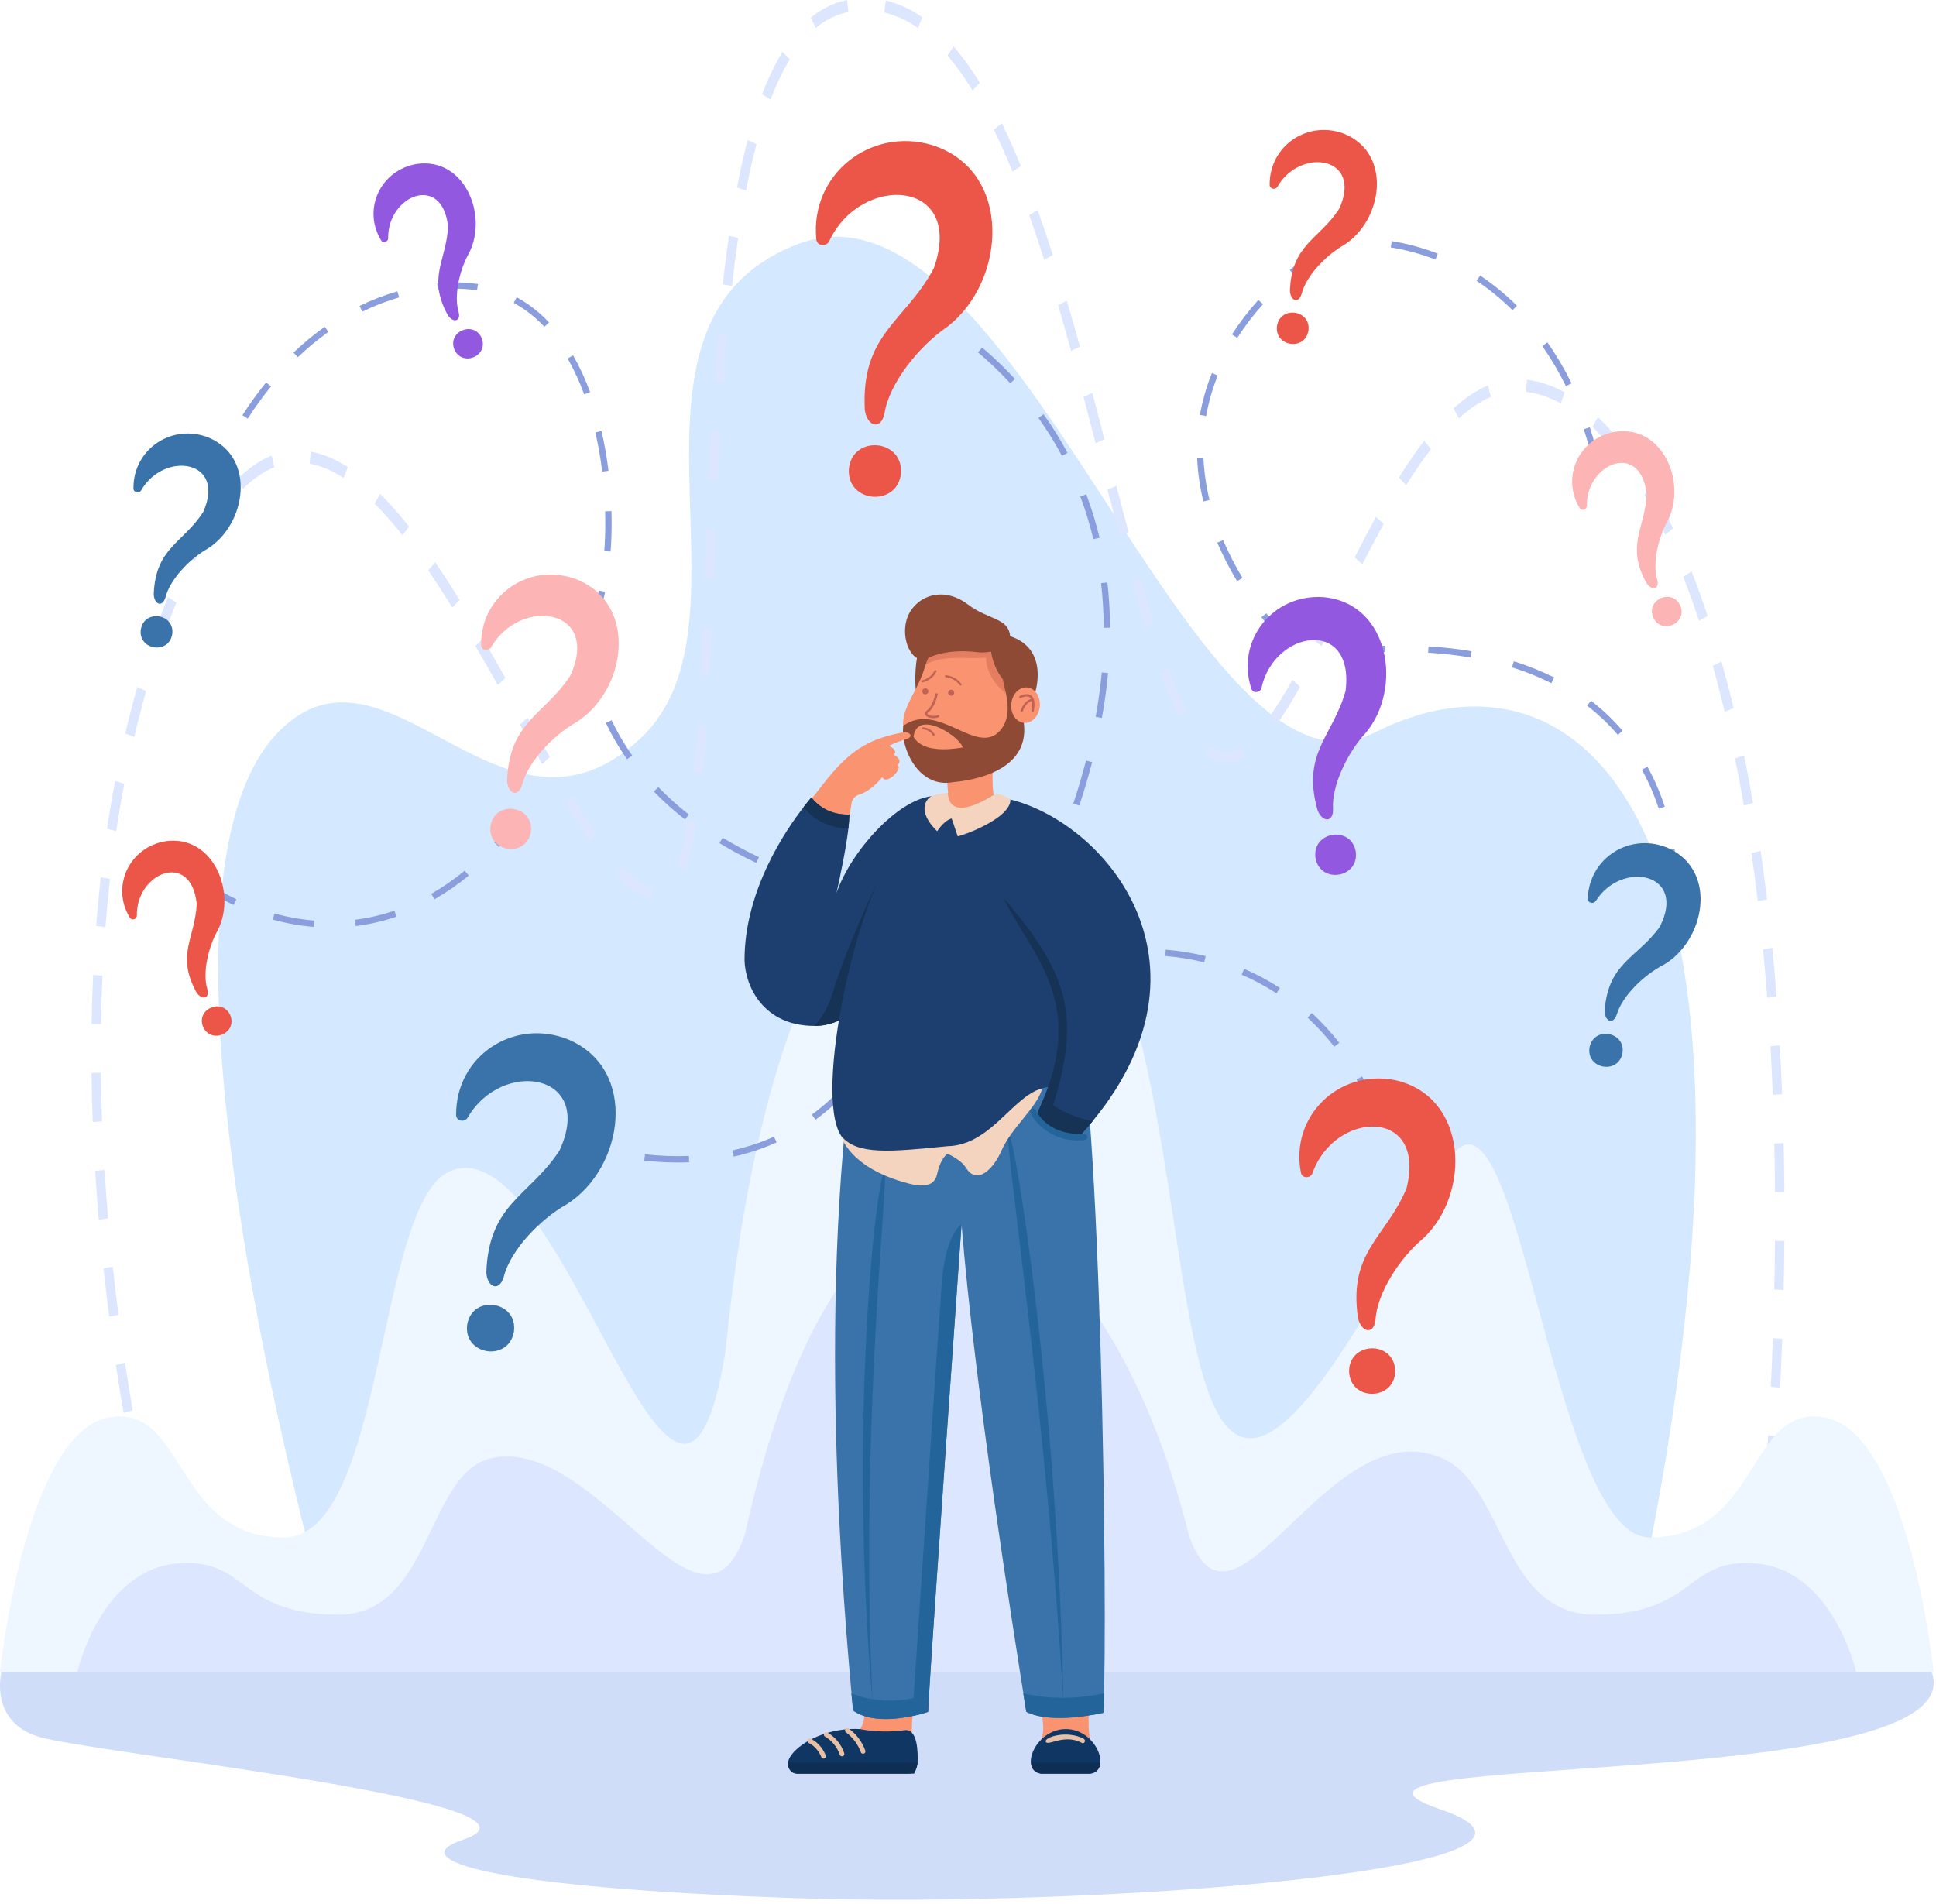 <svg xmlns="http://www.w3.org/2000/svg" width="423" height="416" viewBox="0 0 423 416" fill="none"><path d="M74.571 364.399C74.571 364.399 24.831 197.358 60.627 160.162C84.551 135.301 109.913 190.107 140.182 161.12C167.131 135.308 129.559 70.283 174.524 53.272C221.786 35.391 260.507 180.189 300.16 160.169C348.282 135.869 396.152 185.177 354.782 364.718L74.571 364.399Z" fill="#D4E8FF"></path><path d="M35.634 350.079C34.801 346.759 33.975 343.319 33.179 339.852L35.139 339.098C35.927 342.54 36.748 345.959 37.577 349.257L35.634 350.079ZM385.85 345.791L383.822 345.468C384.159 341.932 384.478 338.372 384.78 334.886L386.811 335.174C386.509 338.674 386.188 342.245 385.85 345.791ZM30.926 329.554C30.207 326.128 29.517 322.64 28.863 319.186L30.849 318.556C31.496 321.989 32.185 325.457 32.897 328.857L30.926 329.554ZM387.639 324.54L385.606 324.3C385.865 320.752 386.104 317.183 386.325 313.69L388.36 313.901C388.138 317.396 387.898 320.978 387.639 324.54ZM26.998 308.758C26.409 305.27 25.848 301.741 25.321 298.272L27.326 297.769C27.838 301.217 28.396 304.716 28.983 308.19L26.998 308.758ZM388.95 303.226L386.911 303.059C387.084 299.513 387.235 295.934 387.362 292.427L389.4 292.549C389.266 296.073 389.112 299.664 388.95 303.226ZM23.867 287.734C23.412 284.203 22.991 280.643 22.617 277.151L24.639 276.784C25.012 280.253 25.429 283.791 25.882 287.298L23.867 287.734ZM389.704 281.865L387.661 281.789C387.742 278.226 387.795 274.645 387.824 271.145L389.867 271.171C389.838 274.69 389.783 278.286 389.704 281.865ZM21.582 266.534C21.278 262.966 21.012 259.378 20.794 255.871L22.83 255.658C23.046 259.138 23.309 262.701 23.611 266.241L21.582 266.534ZM387.824 260.509C387.8 256.944 387.747 253.365 387.668 249.87L389.711 249.791C389.79 253.305 389.843 256.903 389.867 260.487L387.824 260.509ZM20.258 245.177C20.124 241.584 20.033 237.99 19.992 234.469L22.035 234.428C22.076 237.916 22.165 241.488 22.299 245.048L20.258 245.177ZM387.34 239.236C387.201 235.676 387.029 232.104 386.828 228.619L388.866 228.422C389.064 231.927 389.239 235.52 389.381 239.102L387.34 239.236ZM22.064 223.799L20.021 223.746C20.078 220.153 20.189 216.545 20.347 213.038L22.387 213.194C22.229 216.667 22.119 220.234 22.064 223.799ZM386.128 218.016C385.857 214.456 385.546 210.901 385.211 207.449L387.237 207.119C387.575 210.592 387.886 214.171 388.162 217.755L386.128 218.016ZM23.036 202.61L21.003 202.347C21.281 198.753 21.618 195.179 22.009 191.698L24.03 192.079C23.642 195.522 23.307 199.072 23.034 202.61H23.036ZM384.068 196.916C383.642 193.38 383.175 189.856 382.682 186.445L384.689 185.954C385.187 189.394 385.647 192.944 386.085 196.509L384.068 196.916ZM142.521 196.549C139.686 195.97 137.631 194.293 134.788 191.399L136.079 189.343C138.569 191.873 140.368 193.392 142.739 193.914L142.521 196.549ZM149.608 190.244L147.79 189.046C148.725 186.67 149.551 183.374 150.245 179.249L152.24 179.814C151.498 184.219 150.641 187.631 149.608 190.244ZM128.795 183.798C127.167 181.445 125.428 178.741 123.478 175.523L125.083 173.885C126.999 177.054 128.716 179.718 130.314 182.03L128.795 183.798ZM25.393 181.623L23.386 181.119C23.915 177.581 24.514 174.053 25.166 170.634L27.149 171.271C26.507 174.637 25.915 178.13 25.393 181.623ZM381.031 176.048C380.425 172.548 379.774 169.077 379.091 165.733L381.065 165.055C381.755 168.43 382.413 171.935 383.024 175.468L381.031 176.048ZM153.615 169.139L151.599 168.801C151.912 165.637 152.195 162.173 152.458 158.211L154.494 158.45C154.216 162.439 153.934 165.939 153.615 169.139ZM118.477 166.983C116.817 164.075 115.095 160.994 113.61 158.345L115.263 156.788C116.746 159.437 118.463 162.506 120.118 165.412L118.477 166.983ZM268.001 166.765C266.411 166.765 264.852 166.15 263.364 164.933L264.452 162.69C266.686 164.521 268.885 164.525 271.258 163.064L272.137 165.46C270.734 166.327 269.342 166.768 267.999 166.768L268.001 166.765ZM29.321 161.057L27.369 160.283C28.181 156.838 29.07 153.415 30.004 150.102L31.92 151.022C31 154.287 30.121 157.662 29.321 161.057ZM278.815 158.532L277.313 156.733C279.152 154.091 280.847 151.351 282.388 148.525L284.043 150.08C282.455 152.99 280.71 155.811 278.815 158.532ZM257.556 156.709C256.043 153.611 254.706 150.43 253.552 147.181L255.398 146.048C256.515 149.191 257.808 152.269 259.271 155.266L257.556 156.709ZM376.831 155.535C376.007 152.102 375.13 148.719 374.22 145.488L376.136 144.58C377.058 147.852 377.947 151.273 378.771 154.749L376.831 155.535ZM108.77 149.706C106.902 146.393 105.345 143.672 103.87 141.145L105.498 139.544C106.981 142.084 108.543 144.815 110.418 148.142L108.77 149.706ZM155.098 147.737L153.06 147.567C153.215 144.453 153.373 140.972 153.539 136.897L155.579 137.041C155.412 141.123 155.253 144.621 155.098 147.737ZM34.992 141.212L33.122 140.141C34.24 136.848 35.437 133.616 36.715 130.446L38.528 131.673C37.266 134.785 36.088 137.965 34.992 141.212ZM288.723 141.212L287.016 139.755C288.467 136.892 289.966 133.857 291.485 130.793L293.202 132.231C291.681 135.299 290.179 138.335 288.723 141.212ZM250.275 137.293C249.348 134.281 248.393 130.995 247.351 127.248L249.267 126.35C250.299 130.067 251.248 133.328 252.165 136.31L250.275 137.293ZM371.226 135.64C370.127 132.319 368.965 129.095 367.772 126.057L369.593 124.86C370.807 127.95 371.988 131.227 373.101 134.597L371.226 135.64ZM98.828 132.746C96.974 129.761 95.25 127.104 93.559 124.625L95.087 122.866C96.804 125.377 98.548 128.065 100.423 131.083L98.828 132.746ZM156.006 126.347L153.967 126.213C154.104 122.672 154.24 119.132 154.386 115.526L156.427 115.665C156.281 119.268 156.149 122.809 156.006 126.347ZM297.681 123.276L295.976 121.812C297.683 118.459 299.209 115.565 300.641 112.949L302.318 114.487C300.885 117.076 299.374 119.951 297.681 123.276ZM42.571 122.526L40.848 121.089C42.314 118.082 43.956 115.164 45.768 112.352L47.327 114.063C45.576 116.788 43.988 119.614 42.571 122.526ZM244.616 117.143C243.679 113.584 242.76 110.019 241.981 107.003L243.919 106.164C244.695 109.176 245.612 112.733 246.553 116.288L244.616 117.143ZM87.938 116.959C86.039 114.535 84.003 112.222 81.838 110.033L83.083 107.935C85.312 110.187 87.408 112.565 89.363 115.059L87.938 116.959ZM363.801 116.837C362.338 113.737 360.803 110.807 359.251 108.124L360.879 106.526C362.482 109.276 364.053 112.276 365.552 115.452L363.801 116.837ZM53.056 106.842L51.818 104.734C54.256 102.32 56.795 100.58 59.362 99.56L59.959 102.094C57.623 103.024 55.3 104.622 53.056 106.842ZM307.232 106.03L305.644 104.353C307.56 101.287 309.376 98.647 311.194 96.285L312.631 98.159C310.87 100.468 309.103 103.038 307.232 106.033V106.03ZM156.885 104.988L154.844 104.833C155.021 100.98 155.198 97.481 155.383 94.136L157.419 94.326C157.234 97.663 157.059 101.151 156.885 104.991V104.988ZM75.086 104.447C72.537 102.801 70.03 101.749 67.635 101.333L67.913 98.698C70.528 99.177 73.246 100.3 75.996 102.073L75.086 104.447ZM353.982 100.152C352.16 97.701 350.136 95.408 347.932 93.296L349.129 91.151C351.428 93.354 353.539 95.746 355.438 98.302L353.982 100.152ZM239.38 96.85C238.362 92.907 237.526 89.692 236.746 86.734L238.678 85.874C239.462 88.84 240.3 92.062 241.313 96.012L239.38 96.85ZM318.75 91.405L317.579 89.233C320.091 86.954 322.628 85.266 325.121 84.214L325.751 86.734C323.452 87.704 321.097 89.276 318.75 91.405ZM341.048 88.157C338.696 86.832 336.113 85.967 333.437 85.608L333.626 82.973C336.514 83.356 339.302 84.287 341.841 85.716L341.048 88.157ZM158.065 83.687L156.029 83.447C156.286 79.729 156.561 76.138 156.853 72.775L158.884 73.07C158.602 76.419 158.326 79.99 158.065 83.687ZM234.027 76.658C233.04 73.082 232.111 69.814 231.184 66.669L233.1 65.722C234.032 68.887 234.968 72.171 235.96 75.762L234.027 76.658ZM159.931 62.508L157.91 62.129C158.322 58.418 158.784 54.859 159.263 51.522L161.27 52.013C160.788 55.302 160.338 58.833 159.931 62.508ZM228.15 56.758C227.053 53.333 225.946 50.051 224.861 47.018L226.715 45.904C227.81 48.973 228.928 52.283 230.035 55.74L228.15 56.758ZM163.004 41.63L161.023 40.988C161.742 37.287 162.52 33.801 163.358 30.627L165.289 31.485C164.467 34.599 163.698 38.013 162.999 41.64L163.004 41.63ZM221.235 37.515C219.891 34.233 218.519 31.15 217.163 28.354L218.888 26.938C220.279 29.789 221.678 32.927 223.046 36.281L221.235 37.515ZM168.364 21.785L166.52 20.602C167.712 17.387 169.192 14.285 170.941 11.336L172.546 12.974C170.891 15.78 169.491 18.729 168.364 21.785ZM212.486 19.759C210.859 17.075 209.029 14.52 207.013 12.114L208.383 10.15C210.483 12.653 212.389 15.313 214.083 18.106L212.486 19.759ZM178.244 6.116L177.142 3.883C179.416 1.945 182.14 0.609 185.065 0L185.369 2.618C182.739 3.169 180.289 4.372 178.244 6.116ZM200.556 6.116C198.341 4.525 195.841 3.376 193.191 2.731L193.548 0.122C196.417 0.819 199.126 2.061 201.526 3.78L200.556 6.116Z" fill="#DCE6FF"></path><path d="M398.802 309.765C381.855 306.504 384.619 335.958 360.46 335.958C338.372 335.958 331.307 223.797 315.236 255.859C232.846 420.227 280.687 185.959 215.165 182.981C185.538 181.635 165.796 222.633 158.515 295.216C147.962 360.836 123.487 245.168 98.301 255.929C82.294 262.763 84.127 335.965 62.039 335.965C37.88 335.965 40.647 306.499 23.697 309.772C5.451 313.274 0 365.404 0 365.404H422.489C422.489 365.404 417.05 313.274 398.802 309.765Z" fill="#EEF7FF"></path><path d="M383.775 341.648C368.183 340.256 370.729 352.833 348.503 352.833C328.183 352.833 328.742 324.647 315.142 318.658C290.102 307.638 269.456 363.455 259.747 335.427C241.305 261.078 187.529 223.793 162.718 335.427C153.008 363.455 130.306 313.45 107.323 318.658C93.175 321.858 94.284 352.833 73.962 352.833C51.738 352.833 54.282 340.256 38.69 341.648C21.903 343.148 16.895 365.407 16.895 365.407H405.578C405.578 365.407 400.562 343.148 383.775 341.648Z" fill="#DCE6FF"></path><path d="M0.314 365.406C0.314 365.406 -2.649 376.943 9.631 379.832C26.427 383.783 125.02 394.163 101.069 402.051C87.547 406.505 107.972 412.549 173.827 414.777C239.681 417.004 352.69 408.28 314.688 395.372C276.685 382.465 431.517 392.258 422.085 365.406H0.314Z" fill="#CFDDF9"></path><path d="M366.258 190.252L364.873 190.237C364.85 188.734 364.729 187.233 364.512 185.745L365.882 185.559C366.109 187.113 366.235 188.681 366.258 190.252Z" fill="#8A9EDD"></path><path d="M362.421 176.71C361.463 173.766 360.231 170.919 358.74 168.206L359.951 167.537C361.483 170.327 362.75 173.255 363.736 176.281L362.421 176.71ZM353.487 160.59C351.476 158.241 349.229 156.105 346.781 154.216L347.626 153.121C350.145 155.07 352.457 157.271 354.527 159.692L353.487 160.59ZM338.956 149.293C336.187 147.906 333.309 146.747 330.351 145.829L330.763 144.509C333.793 145.447 336.741 146.63 339.579 148.047L338.956 149.293ZM321.305 143.678C318.239 143.161 315.147 142.81 312.043 142.626L312.127 141.246C315.28 141.434 318.421 141.79 321.537 142.312L321.305 143.678Z" fill="#8A9EDD"></path><path d="M298.106 142.682L298.02 141.3C299.579 141.202 301.133 141.132 302.652 141.094L302.688 142.476C301.191 142.514 299.646 142.584 298.106 142.682Z" fill="#8A9EDD"></path><path d="M51.045 197.762C49.619 197.095 48.24 196.333 46.918 195.481L47.694 194.336C48.959 195.146 50.277 195.872 51.639 196.509L51.045 197.762Z" fill="#8A9EDD"></path><path d="M68.589 202.543C65.552 202.294 62.544 201.761 59.605 200.95L59.969 199.616C62.826 200.403 65.749 200.921 68.702 201.166L68.589 202.543ZM77.722 202.359L77.552 200.986C80.487 200.623 83.376 199.957 86.174 198.998L86.622 200.306C83.734 201.295 80.751 201.983 77.722 202.359ZM94.928 196.521L94.238 195.323C96.807 193.837 99.248 192.141 101.538 190.254L102.415 191.325C100.066 193.259 97.561 194.997 94.928 196.521Z" fill="#8A9EDD"></path><path d="M109.044 185.067L108.031 184.125C109.044 183.035 110.057 181.878 111.042 180.688L112.108 181.569C111.107 182.784 110.077 183.957 109.044 185.067Z" fill="#8A9EDD"></path><path d="M47.977 103.17L46.684 102.691C46.708 102.624 47.318 101.014 48.6 98.422L49.84 99.037C48.59 101.55 47.984 103.153 47.977 103.17Z" fill="#8A9EDD"></path><path d="M133.406 120.524L132.028 120.421C132.177 118.397 132.253 116.293 132.253 114.171C132.253 113.361 132.242 112.542 132.22 111.732L133.602 111.694C133.623 112.515 133.635 113.349 133.635 114.171C133.645 116.329 133.568 118.466 133.406 120.524ZM131.576 103.053C131.226 100.173 130.727 97.314 130.081 94.486L131.43 94.177C132.086 97.052 132.593 99.958 132.948 102.885L131.576 103.053ZM54.129 91.475L52.965 90.728C54.556 88.244 56.284 85.852 58.141 83.56L59.214 84.434C57.388 86.684 55.691 89.035 54.129 91.475ZM127.638 86.166C126.652 83.46 125.44 80.84 124.017 78.335L125.214 77.645C126.678 80.222 127.923 82.917 128.936 85.702L127.638 86.166ZM65.086 78.053L64.128 77.051C66.263 75.008 68.542 73.12 70.947 71.403L71.749 72.528C69.399 74.208 67.172 76.054 65.086 78.053ZM118.946 71.405C117 69.319 114.737 67.553 112.24 66.173L112.904 64.959C115.525 66.409 117.901 68.264 119.945 70.454L118.946 71.405ZM79.174 68.102L78.558 66.858C81.219 65.556 83.987 64.486 86.831 63.66L87.214 64.99C84.449 65.792 81.759 66.833 79.174 68.102ZM104.226 63.442C101.85 63.073 99.437 62.993 97.041 63.203C96.586 63.239 96.129 63.282 95.678 63.332L95.528 61.957C95.992 61.907 96.462 61.861 96.929 61.823C99.433 61.607 101.954 61.694 104.437 62.081L104.226 63.442Z" fill="#8A9EDD"></path><path d="M130.995 133.85L129.688 133.405C130.167 131.973 130.562 130.514 130.871 129.035L132.224 129.325C131.904 130.856 131.494 132.367 130.995 133.85Z" fill="#8A9EDD"></path><path d="M131.129 251.813C129.614 251.428 128.12 250.966 126.652 250.428L127.153 249.137C128.572 249.656 130.016 250.102 131.481 250.473L131.129 251.813Z" fill="#8A9EDD"></path><path d="M148.086 254.031C145.642 254.028 143.199 253.888 140.77 253.612L140.923 252.237C144.11 252.602 147.32 252.722 150.525 252.596L150.58 253.979C149.756 254.012 148.918 254.031 148.086 254.031ZM160.332 252.726L160.031 251.377C163.151 250.686 166.195 249.683 169.115 248.383L169.68 249.643C166.677 250.987 163.545 252.023 160.332 252.735V252.726ZM178.183 244.689L177.366 243.575C179.941 241.68 182.32 239.532 184.467 237.164L185.49 238.096C183.28 240.532 180.832 242.74 178.183 244.689Z" fill="#8A9EDD"></path><path d="M191.442 230.25L190.273 229.508C191.073 228.252 191.849 226.928 192.582 225.574L193.799 226.233C193.049 227.615 192.257 228.966 191.442 230.25Z" fill="#8A9EDD"></path><path d="M241.454 209.359L241.172 208.005C242.714 207.718 244.273 207.528 245.84 207.438L245.936 208.817C244.432 208.907 242.936 209.088 241.454 209.359Z" fill="#8A9EDD"></path><path d="M291.526 228.728C289.751 226.458 287.8 224.332 285.692 222.37L286.633 221.356C288.797 223.368 290.799 225.548 292.62 227.875L291.526 228.728ZM278.899 217.063C276.486 215.489 273.942 214.127 271.295 212.991L271.838 211.719C274.559 212.883 277.173 214.279 279.654 215.892L278.899 217.063ZM263.108 210.284C260.306 209.603 257.456 209.139 254.582 208.897L254.699 207.52C257.644 207.767 260.565 208.242 263.437 208.94L263.108 210.284Z" fill="#8A9EDD"></path><path d="M298.546 239.928C297.861 238.548 297.133 237.194 296.391 235.906L297.588 235.211C298.352 236.526 299.092 237.906 299.792 239.312L298.546 239.928Z" fill="#8A9EDD"></path><path d="M347.288 98.157C347.288 98.14 346.922 96.458 346.043 93.797L347.358 93.363C348.261 96.104 348.627 97.797 348.642 97.867L347.288 98.157Z" fill="#8A9EDD"></path><path d="M342.143 84.374C340.642 81.325 338.915 78.392 336.974 75.602L338.107 74.809C340.084 77.656 341.846 80.648 343.376 83.759L342.143 84.374ZM330.462 67.795C328.071 65.395 325.446 63.242 322.625 61.367L323.389 60.213C326.287 62.139 328.984 64.351 331.439 66.817L330.462 67.795ZM313.639 56.718C310.481 55.501 307.207 54.61 303.867 54.061L304.107 52.695C307.539 53.262 310.903 54.178 314.149 55.429L313.639 56.718Z" fill="#8A9EDD"></path><path d="M289.187 53.538L289.074 52.16C290.641 52.033 292.207 51.957 293.725 51.938L293.745 53.322C292.255 53.341 290.722 53.423 289.187 53.538Z" fill="#8A9EDD"></path><path d="M282.673 60.06L281.797 58.989C282.998 57.986 284.254 57.049 285.557 56.184L286.3 57.353C285.042 58.187 283.831 59.091 282.673 60.06Z" fill="#8A9EDD"></path><path d="M270.292 127C268.666 124.293 267.221 121.481 265.966 118.582L267.236 118.036C268.467 120.882 269.885 123.642 271.48 126.301L270.292 127ZM262.929 109.58C262.168 106.496 261.711 103.344 261.566 100.17L262.948 100.11C263.089 103.193 263.532 106.255 264.273 109.252L262.929 109.58ZM263.535 90.909L262.172 90.669C262.723 87.537 263.601 84.47 264.79 81.52L266.072 82.038C264.919 84.898 264.069 87.871 263.535 90.909ZM270.33 73.833L269.166 73.086C270.883 70.421 272.813 67.9 274.938 65.547L275.966 66.472C273.892 68.77 272.007 71.231 270.33 73.833Z" fill="#8A9EDD"></path><path d="M278.456 138.507C277.464 137.295 276.499 136.066 275.594 134.856L276.7 134.027C277.596 135.225 278.547 136.423 279.526 137.621L278.456 138.507Z" fill="#8A9EDD"></path><path d="M205.861 71.198C204.596 70.375 203.289 69.617 201.945 68.929L202.546 67.684C203.94 68.394 205.296 69.177 206.606 70.031L205.861 71.198Z" fill="#8A9EDD"></path><path d="M235.82 176.033L234.508 175.597C235.554 172.437 236.491 169.275 237.288 166.199L238.627 166.547C237.818 169.656 236.877 172.847 235.82 176.033ZM240.759 156.883L239.396 156.643C239.985 153.376 240.433 150.115 240.725 146.948L242.103 147.075C241.806 150.276 241.353 153.577 240.759 156.883ZM241.157 137.177C241.14 133.92 240.947 130.666 240.577 127.429L241.952 127.271C242.326 130.557 242.522 133.86 242.538 137.167L241.157 137.177ZM238.891 117.818C238.137 114.653 237.185 111.538 236.041 108.492L237.336 108.013C238.502 111.113 239.47 114.283 240.237 117.505L238.891 117.818ZM232.022 99.612C230.49 96.742 228.775 93.973 226.887 91.323L228.012 90.521C229.935 93.219 231.681 96.039 233.241 98.963L232.022 99.612ZM220.736 83.751C218.528 81.358 216.174 79.103 213.688 77L214.586 75.941C217.115 78.081 219.51 80.375 221.756 82.809L220.736 83.751Z" fill="#8A9EDD"></path><path d="M230.678 189.618L229.406 189.074C230.01 187.656 230.604 186.228 231.155 184.824L232.438 185.334C231.878 186.748 231.286 188.188 230.678 189.618Z" fill="#8A9EDD"></path><path d="M129.297 149.332C128.896 147.801 128.631 146.238 128.504 144.661L129.886 144.594C130.01 146.082 130.263 147.557 130.64 149.002L129.297 149.332Z" fill="#8A9EDD"></path><path d="M165.228 188.555C162.475 187.255 159.79 185.816 157.183 184.243L157.902 183.059C160.467 184.609 163.111 186.026 165.822 187.304L165.228 188.555ZM149.66 179.061C147.252 177.186 144.975 175.148 142.846 172.962L143.84 172.004C145.924 174.15 148.152 176.151 150.508 177.993L149.66 179.061ZM137.002 165.9C135.235 163.398 133.687 160.748 132.375 157.98L133.632 157.391C134.911 160.086 136.419 162.667 138.14 165.104L137.002 165.9Z" fill="#8A9EDD"></path><path d="M178.029 193.605C176.544 193.126 175.071 192.608 173.648 192.084L174.127 190.785C175.533 191.305 176.99 191.81 178.458 192.29L178.029 193.605Z" fill="#8A9EDD"></path><path d="M196.869 103.297C196.248 110.786 185.102 110.055 185.466 102.552C186.091 95.063 197.228 95.794 196.869 103.297Z" fill="#EB5648"></path><path d="M178.349 52.258C177.005 38.141 190.142 27.665 203.674 31.702C221.398 37.351 219.932 61.508 206.898 71.468C200.779 75.649 194.302 83.736 193.261 90.286C192.508 94.135 189.428 93.196 188.949 89.536C188.106 72.841 197.751 70.393 204.007 58.669C210.991 39.08 188.087 37.736 181.151 52.757C180.476 54.019 178.447 53.76 178.349 52.258Z" fill="#EB5648"></path><path d="M115.983 181.808C114.991 187.579 106.386 186.247 107.181 180.447C108.172 174.676 116.778 176.008 115.983 181.808Z" fill="#FCB4B4"></path><path d="M105.114 140.914C105.035 129.864 115.951 122.629 126.19 126.69C139.567 132.288 136.772 150.942 125.972 157.782C120.943 160.606 115.355 166.442 114.098 171.456C113.24 174.4 110.907 173.441 110.8 170.579C111.279 157.561 118.943 156.32 124.602 147.646C131.366 132.916 113.674 130.304 107.262 141.492C106.644 142.428 105.087 142.088 105.114 140.914Z" fill="#FCB4B4"></path><path d="M112.287 291.002C111.134 297.692 101.161 296.15 102.084 289.425C103.226 282.737 113.209 284.28 112.287 291.002Z" fill="#3A72AA"></path><path d="M99.661 243.603C99.572 230.791 112.225 222.407 124.09 227.114C139.594 233.604 136.355 255.226 123.836 263.153C118 266.428 111.528 273.193 110.072 279.002C109.088 282.409 106.384 281.319 106.259 277.986C106.827 262.894 115.698 261.457 122.258 251.395C130.1 234.32 109.593 231.294 102.159 244.259C101.435 245.356 99.625 244.961 99.661 243.603Z" fill="#3A72AA"></path><path d="M304.842 299.447C304.936 306.073 295.085 306.377 294.766 299.758C294.673 293.132 304.524 292.828 304.842 299.447Z" fill="#EB5648"></path><path d="M284.23 256.209C281.849 243.932 292.496 233.617 304.718 236.012C320.764 239.464 321.521 260.797 310.926 270.647C305.896 274.837 300.909 282.489 300.55 288.324C300.217 291.769 297.437 291.199 296.718 288.034C294.562 273.448 302.821 270.48 307.319 259.654C311.785 241.862 291.564 242.629 286.75 256.406C286.247 257.577 284.443 257.527 284.23 256.209Z" fill="#EB5648"></path><path d="M285.881 72.268C285.108 76.767 278.397 75.729 279.017 71.207C279.793 66.708 286.502 67.745 285.881 72.268Z" fill="#EB5648"></path><path d="M277.407 40.381C277.344 31.757 285.856 26.125 293.832 29.29C304.26 33.657 302.083 48.2 293.662 53.53C289.736 55.734 285.382 60.283 284.403 64.193C283.742 66.483 281.924 65.75 281.84 63.51C282.221 53.36 288.189 52.392 292.601 45.63C297.87 34.145 284.082 32.109 279.081 40.839C278.599 41.562 277.385 41.296 277.407 40.381Z" fill="#EB5648"></path><path d="M37.629 138.6C36.855 143.099 30.147 142.061 30.767 137.539C31.541 133.04 38.249 134.077 37.629 138.6Z" fill="#3A72AA"></path><path d="M29.157 106.713C29.097 98.089 37.609 92.457 45.584 95.621C56.012 99.989 53.833 114.532 45.414 119.865C41.486 122.066 37.135 126.618 36.155 130.525C35.494 132.815 33.674 132.082 33.59 129.842C33.973 119.692 39.939 118.724 44.353 111.962C49.622 100.477 35.832 98.441 30.833 107.171C30.349 107.894 29.137 107.628 29.157 106.713Z" fill="#3A72AA"></path><path d="M50.34 221.907C51.868 225.867 46.029 228.241 44.352 224.336C42.829 220.376 48.678 217.998 50.34 221.907Z" fill="#EB5648"></path><path d="M28.354 200.512C24.194 193.668 28.297 185.106 36.169 183.824C46.571 182.332 51.771 194.973 47.596 203.247C45.515 206.879 44.212 212.59 45.295 216.172C45.86 218.313 44.059 218.596 42.923 216.85C38.385 208.57 42.684 204.951 42.981 197.445C41.709 185.767 29.734 190.723 29.904 200.081C29.868 200.893 28.773 201.259 28.354 200.512Z" fill="#EB5648"></path><path d="M367.16 132.413C368.688 136.373 362.849 138.747 361.173 134.842C359.649 130.882 365.498 128.508 367.16 132.413Z" fill="#FCB4B4"></path><path d="M345.152 111.023C340.991 104.179 345.092 95.618 352.967 94.336C363.368 92.844 368.568 105.487 364.394 113.759C362.312 117.391 361.009 123.102 362.092 126.695C362.657 128.839 360.856 129.122 359.721 127.373C355.17 119.094 359.481 115.474 359.778 107.969C358.506 96.291 346.531 101.25 346.701 110.592C346.665 111.395 345.571 111.764 345.152 111.023Z" fill="#FCB4B4"></path><path d="M105.25 73.905C106.778 77.863 100.939 80.237 99.262 76.332C97.739 72.374 103.588 70 105.25 73.905Z" fill="#9358E0"></path><path d="M83.263 52.516C79.106 45.669 83.206 37.108 91.079 35.828C101.483 34.334 106.682 46.977 102.508 55.249C100.424 58.881 99.121 64.592 100.204 68.174C100.769 70.317 98.97 70.6 97.833 68.854C93.296 60.572 97.593 56.953 97.89 49.45C96.621 37.769 84.643 42.728 84.815 52.085C84.777 52.887 83.685 53.254 83.263 52.516Z" fill="#9358E0"></path><path d="M296.219 186.086C297.033 191.883 288.432 193.241 287.421 187.475C286.607 181.676 295.208 180.32 296.219 186.086Z" fill="#9358E0"></path><path d="M273.397 150.458C269.955 139.956 278.146 129.739 289.125 130.484C303.57 131.737 306.609 150.355 298.396 160.162C294.461 164.388 290.924 171.649 291.254 176.807C291.343 179.861 288.835 179.682 287.856 176.975C284.354 164.427 291.264 160.91 294.009 150.925C295.961 134.834 278.316 137.749 275.619 150.35C275.315 151.433 273.73 151.584 273.397 150.458Z" fill="#9358E0"></path><path d="M354.479 230.215C353.475 234.91 346.467 233.537 347.313 228.811C348.314 224.113 355.322 225.486 354.479 230.215Z" fill="#3A72AA"></path><path d="M346.916 196.349C347.218 187.291 356.401 181.722 364.64 185.387C375.417 190.417 372.512 205.608 363.442 210.856C359.222 213.013 354.453 217.602 353.258 221.668C352.468 224.049 350.588 223.201 350.593 220.841C351.424 210.191 357.737 209.426 362.659 202.506C368.687 190.659 354.276 187.938 348.655 196.89C348.121 197.638 346.856 197.31 346.916 196.349Z" fill="#3A72AA"></path><path d="M207.159 173.292C207.061 172.557 207.001 171.762 206.97 170.933C206.778 166.142 207.526 160.189 207.914 157.963C208.021 157.362 208.098 157.034 208.127 157.074C208.162 156.934 208.203 156.795 208.249 156.658C208.45 155.96 208.816 155.32 209.316 154.794C209.816 154.268 210.436 153.87 211.123 153.634C212.074 153.327 213.091 153.288 214.062 153.521C215.034 153.754 215.923 154.25 216.632 154.954C216.66 154.983 216.687 155.014 216.713 155.043C217.184 155.552 217.53 156.162 217.725 156.827C217.921 157.492 217.959 158.193 217.839 158.876C217.839 158.948 217.82 159.022 217.805 159.096C217.791 159.17 217.767 159.295 217.745 159.391C217.506 159.24 216.869 165.492 216.864 170.03C216.864 171.524 216.931 172.835 217.103 173.669C226.401 176.455 198.41 185.634 207.159 173.292Z" fill="#F99370"></path><path d="M197.489 178.03C190.823 186.714 187.763 196.785 180.977 204.997C180.498 205.409 184.615 184.635 186.522 172.791C187.928 169.061 184.093 167.895 184.093 167.895C171.016 177.237 152.282 213.65 177.576 221.445C196.167 225.642 204.684 201.246 213.483 189.529C220.616 179.101 205.086 167.959 197.489 178.03Z" fill="#F99370"></path><path d="M162.672 209.825C162.837 215.617 166.83 224.181 177.96 224.181H177.998C184.366 224.164 189.073 219.63 192.608 213.19C199.292 201.054 201.836 182.144 203.56 173.984C196.097 174.804 185.926 185.962 182.771 195.14C183.641 191.194 184.879 185.265 185.37 181.02C185.5 180.015 185.574 179.003 185.593 177.99C184.817 178.03 180.391 178.201 177.306 174.267C177.181 174.418 176.544 175.139 175.6 176.351C171.723 181.324 162.665 194.519 162.672 209.825Z" fill="#1D3F70"></path><path d="M200.091 150.876C200.091 150.876 199.593 145.721 200.793 141.988L203.906 143.095L200.091 150.876Z" fill="#8E4A35"></path><path d="M201.728 165.942C206.819 169.893 216.903 169.445 219.949 165.267C231.311 149.679 209.004 122.434 201.632 147.123C198.964 154.235 193.34 158.286 201.728 165.942Z" fill="#F99370"></path><path d="M207.273 151.728C207.201 151.619 207.163 151.491 207.164 151.361C207.165 151.23 207.204 151.102 207.277 150.994C207.351 150.886 207.454 150.802 207.575 150.752C207.696 150.703 207.829 150.69 207.957 150.716C208.085 150.743 208.202 150.806 208.294 150.899C208.386 150.992 208.449 151.11 208.474 151.238C208.499 151.366 208.485 151.499 208.435 151.619C208.385 151.74 208.299 151.843 208.191 151.915C208.044 152.012 207.865 152.046 207.693 152.011C207.521 151.976 207.37 151.874 207.273 151.728Z" fill="#C16256"></path><path d="M201.621 151.435C201.549 151.326 201.511 151.198 201.512 151.068C201.512 150.937 201.552 150.809 201.625 150.701C201.698 150.593 201.802 150.509 201.923 150.459C202.044 150.41 202.177 150.397 202.305 150.423C202.433 150.45 202.55 150.513 202.642 150.606C202.734 150.699 202.797 150.817 202.822 150.945C202.847 151.073 202.833 151.206 202.783 151.327C202.732 151.447 202.647 151.55 202.538 151.622C202.392 151.719 202.213 151.753 202.041 151.718C201.869 151.683 201.718 151.582 201.621 151.435Z" fill="#C16256"></path><path d="M203.983 156.937C204.361 156.945 204.736 156.874 205.085 156.728C205.114 156.715 205.141 156.696 205.164 156.672C205.186 156.648 205.204 156.62 205.215 156.589C205.227 156.558 205.232 156.526 205.231 156.493C205.23 156.46 205.223 156.428 205.209 156.398C205.196 156.368 205.176 156.341 205.152 156.319C205.128 156.296 205.1 156.279 205.07 156.267C205.039 156.256 205.006 156.25 204.973 156.251C204.941 156.252 204.908 156.26 204.879 156.273C204.074 156.633 202.845 156.352 202.639 155.993C202.567 155.866 202.73 155.715 202.879 155.61C204.203 154.683 204.843 151.904 204.869 151.777C204.878 151.745 204.88 151.711 204.875 151.678C204.87 151.645 204.858 151.613 204.841 151.585C204.823 151.557 204.799 151.533 204.772 151.514C204.744 151.496 204.713 151.483 204.68 151.477C204.615 151.465 204.548 151.478 204.493 151.513C204.437 151.548 204.397 151.603 204.38 151.667C204.38 151.693 203.755 154.376 202.591 155.19C201.957 155.636 202.112 156.07 202.201 156.235C202.45 156.671 203.216 156.934 203.983 156.937Z" fill="#C16256"></path><path d="M202.254 145.271C205.672 142.964 212.184 144.095 215.403 143.697C215.403 143.697 215.348 149.207 221.273 152.458C222.305 157.404 223.376 159.493 218.94 166.179C219.297 165.897 219.633 165.592 219.949 165.264C233.984 147.535 210.838 123.181 202.254 145.271Z" fill="#E57D61"></path><path d="M198.274 134.87C199.862 130.597 205.687 127.705 211.5 132.101C215.976 135.488 220.333 134.959 220.707 139.022C229.226 141.777 226.215 151.167 226.215 151.167L222.108 151.16C217.042 147.933 216.553 142.395 216.553 142.395C215.527 142.584 214.478 142.622 213.44 142.51C210.365 142.086 205.9 142.222 202.662 143.849C199.424 145.475 196.502 139.661 198.274 134.87Z" fill="#8E4A35"></path><path d="M197.291 160.06C197.311 160.611 197.372 161.159 197.476 161.701C198.256 165.948 201.463 171.283 206.982 171.063C207.417 171.045 207.851 170.995 208.28 170.912C210.713 170.694 213.975 170.126 216.88 168.847C221.024 167.021 224.442 163.746 223.699 157.971V157.956L223.115 155.472V155.451L223.05 155.175L222.109 151.16L219.125 148.453C219.151 148.99 219.505 150.13 219.793 151.522C220.365 154.322 220.674 158.194 217.561 160.498L217.484 160.548C214.816 162.261 211.432 160.309 207.798 158.723C204.414 157.254 200.817 156.119 197.38 158.594C197.362 158.688 197.348 158.784 197.337 158.881C197.291 159.272 197.275 159.666 197.291 160.06ZM210.359 163.339C209.318 163.523 208.267 163.646 207.211 163.708C204.189 163.866 200.984 163.392 199.605 161.027C200.117 156.83 204.541 158.239 207.568 160.366C208.993 161.368 210.107 162.53 210.359 163.339Z" fill="#8E4A35"></path><path d="M227.186 154.382C226.985 156.518 225.428 158.119 223.709 157.958C221.989 157.798 220.758 155.932 220.959 153.795C221.16 151.658 222.717 150.058 224.437 150.218C226.156 150.379 227.387 152.245 227.186 154.382Z" fill="#F99370"></path><path d="M222.813 152.07C222.876 152.036 224.346 151.27 225.302 151.969C225.556 152.164 225.746 152.431 225.845 152.736C226.085 153.356 226.085 154.235 225.879 155.371C225.868 155.427 225.839 155.478 225.795 155.516C225.752 155.553 225.697 155.575 225.639 155.577H225.596C225.563 155.572 225.531 155.561 225.503 155.544C225.474 155.526 225.45 155.503 225.431 155.475C225.412 155.448 225.399 155.417 225.393 155.384C225.387 155.351 225.388 155.317 225.395 155.285C225.553 154.593 225.575 153.877 225.462 153.177C224.052 153.593 223.525 155.304 223.517 155.333C223.504 155.385 223.473 155.432 223.429 155.464C223.386 155.497 223.332 155.514 223.278 155.512C223.254 155.516 223.23 155.516 223.206 155.512C223.174 155.504 223.144 155.489 223.118 155.469C223.092 155.449 223.07 155.423 223.055 155.394C223.039 155.365 223.029 155.333 223.027 155.3C223.024 155.268 223.028 155.234 223.038 155.203C223.062 155.117 223.64 153.232 225.29 152.726C225.222 152.599 225.128 152.487 225.014 152.398C224.315 151.881 223.067 152.53 223.055 152.537C223.026 152.553 222.994 152.562 222.961 152.566C222.928 152.569 222.895 152.566 222.863 152.557C222.799 152.538 222.746 152.494 222.714 152.435C222.682 152.376 222.675 152.307 222.694 152.243C222.713 152.179 222.757 152.126 222.816 152.094L222.813 152.07Z" fill="#C16256"></path><path d="M234.086 222.683H235.715C235.671 222.384 235.648 222.23 235.648 222.23L235.446 222.29C235.054 222.409 234.654 222.523 234.249 222.633L234.086 222.683Z" fill="#E8C0A6"></path><path d="M203.999 160.813C204.03 160.812 204.06 160.806 204.088 160.794C204.142 160.771 204.185 160.727 204.207 160.672C204.229 160.617 204.228 160.556 204.205 160.502C204.181 160.444 203.585 159.1 201.717 158.93C201.658 158.926 201.6 158.945 201.556 158.983C201.511 159.021 201.483 159.075 201.477 159.134C201.473 159.192 201.491 159.25 201.529 159.295C201.566 159.34 201.62 159.368 201.678 159.373C203.271 159.517 203.777 160.629 203.798 160.677C203.815 160.717 203.842 160.751 203.878 160.775C203.914 160.799 203.956 160.813 203.999 160.813Z" fill="#C16256"></path><path d="M177.617 174.264L185.576 177.641C185.636 177.61 185.471 174.254 187.775 173.612C190.309 172.893 192.804 169.894 192.749 169.765C193.542 171.799 197.408 167.927 196.102 167.204C196.986 166.389 196.392 165.465 195.288 164.928C196.026 164.209 195.238 163.364 194.174 163.012C195.375 162.399 196.635 161.91 197.935 161.553C199.894 160.947 198.598 159.821 197.439 160.024C187.961 161.699 184.158 165.477 177.617 174.264Z" fill="#F99370"></path><path d="M201.524 149.098H201.574C202.222 148.962 202.831 148.68 203.355 148.275C203.879 147.869 204.304 147.351 204.599 146.758C204.623 146.703 204.623 146.642 204.601 146.586C204.579 146.531 204.537 146.487 204.482 146.463C204.428 146.44 204.366 146.439 204.312 146.461C204.257 146.483 204.213 146.526 204.19 146.581C203.918 147.106 203.534 147.565 203.064 147.926C202.595 148.286 202.052 148.538 201.474 148.665C201.42 148.676 201.371 148.707 201.339 148.752C201.307 148.797 201.292 148.853 201.298 148.908C201.305 148.963 201.331 149.014 201.373 149.05C201.415 149.087 201.469 149.107 201.524 149.105V149.098Z" fill="#C16256"></path><path d="M209.88 149.806C209.92 149.806 209.959 149.795 209.993 149.774C210.028 149.754 210.056 149.724 210.075 149.689C210.095 149.654 210.104 149.614 210.103 149.574C210.102 149.534 210.09 149.495 210.069 149.461C209.673 148.926 209.171 148.48 208.594 148.15C208.017 147.82 207.377 147.614 206.716 147.545C206.657 147.537 206.598 147.554 206.551 147.59C206.504 147.626 206.474 147.68 206.467 147.739C206.459 147.797 206.476 147.857 206.512 147.903C206.548 147.95 206.602 147.981 206.661 147.988C207.256 148.052 207.833 148.237 208.354 148.531C208.876 148.826 209.332 149.224 209.695 149.701C209.715 149.732 209.742 149.758 209.774 149.777C209.806 149.795 209.842 149.805 209.88 149.806Z" fill="#C16256"></path><path d="M177.969 224.181C184.337 224.164 189.044 219.629 192.579 213.19L191.522 193.18C191.522 193.18 185.372 205.824 181.868 217.121C181.1 219.731 179.769 222.141 177.969 224.181Z" fill="#163356"></path><path d="M225.621 385.884L226.021 385.675C226.021 385.955 226.366 386.928 226.646 386.928L238.461 387.168C238.741 387.168 238.914 386.641 238.914 386.363L239.92 386.073C239.92 384.305 239.776 383.663 238.993 382.293C236.119 378.496 239.551 361.386 239.45 356.935C240.169 355.716 227.01 356.672 226.826 356.384C226.756 356.385 226.687 356.399 226.623 356.427C226.559 356.455 226.502 356.496 226.454 356.547C226.407 356.599 226.37 356.659 226.347 356.725C226.324 356.791 226.315 356.861 226.32 356.931L227.868 376.445C228.433 381.028 225.638 382.285 225.621 385.884Z" fill="#F99370"></path><path d="M174.413 387.588H197.944C199.999 387.507 199.985 385.411 199.604 383.786C198.308 377.929 200.6 364.476 201.024 358.453C201.051 358.193 201.023 357.929 200.941 357.681C200.86 357.432 200.727 357.203 200.552 357.008C200.377 356.814 200.162 356.658 199.923 356.552C199.684 356.446 199.425 356.391 199.163 356.391H188.776C188.51 356.391 188.248 356.447 188.006 356.556C187.765 356.665 187.549 356.825 187.373 357.023C187.198 357.222 187.066 357.456 186.988 357.71C186.91 357.963 186.887 358.231 186.92 358.494L188.809 373.56C189.528 380.531 182.326 381.115 177.581 382.076C175.72 382.543 173.773 383.274 172.865 384.658C172.673 384.94 172.561 385.269 172.542 385.609C172.523 385.949 172.597 386.288 172.756 386.59C172.915 386.891 173.153 387.143 173.445 387.319C173.737 387.495 174.072 387.588 174.413 387.588Z" fill="#F99370"></path><path d="M200.486 385.143C200.421 386.298 199.849 387.613 198.513 387.585H174.112C168.023 385.718 176.933 377.195 187.926 377.839C188.796 378.048 192.858 378.743 197.727 378.079C200.457 377.779 200.587 382.76 200.486 385.143Z" fill="#103663"></path><path d="M238.039 387.585H227.606C222.565 387.013 226.097 377.905 232.82 377.84C239.582 377.78 243.074 387.025 238.039 387.585Z" fill="#103663"></path><path d="M179.932 384.284C179.829 384.284 179.729 384.253 179.643 384.196C179.558 384.138 179.492 384.056 179.453 383.961C178.495 381.62 176.771 380.916 176.754 380.909C176.124 380.669 176.515 379.687 177.135 379.951C177.221 379.984 179.29 380.83 180.414 383.578C180.443 383.656 180.454 383.741 180.444 383.824C180.434 383.907 180.404 383.987 180.357 384.056C180.31 384.126 180.246 384.182 180.172 384.222C180.099 384.262 180.016 384.283 179.932 384.284Z" fill="#E8C0A6"></path><path d="M183.967 383.795C183.856 383.795 183.748 383.759 183.659 383.693C183.569 383.627 183.504 383.535 183.471 383.429C182.92 381.775 181.787 380.378 180.283 379.498C179.682 379.196 180.168 378.257 180.762 378.578C182.516 379.584 183.835 381.206 184.462 383.129C184.485 383.206 184.489 383.288 184.474 383.367C184.46 383.446 184.427 383.52 184.379 383.585C184.331 383.649 184.269 383.702 184.198 383.738C184.126 383.775 184.047 383.794 183.967 383.795Z" fill="#E8C0A6"></path><path d="M188.561 383.231C188.455 383.229 188.353 383.194 188.267 383.132C188.182 383.07 188.117 382.983 188.082 382.884C187.453 381.161 186.331 379.661 184.856 378.572C184.291 378.208 184.873 377.326 185.428 377.707C187.099 378.917 188.366 380.604 189.062 382.546C189.088 382.625 189.095 382.709 189.083 382.791C189.07 382.873 189.038 382.951 188.989 383.018C188.94 383.085 188.875 383.139 188.801 383.177C188.726 383.214 188.644 383.232 188.561 383.231Z" fill="#E8C0A6"></path><path d="M236.546 380.942C232.57 378.702 229.056 381.641 228.498 380.638C228.031 379.586 233.217 378.003 236.807 379.974C236.903 380.033 236.978 380.121 237.02 380.226C237.061 380.331 237.068 380.447 237.039 380.556C237.009 380.665 236.945 380.761 236.856 380.831C236.768 380.901 236.658 380.94 236.546 380.942Z" fill="#E8C0A6"></path><path d="M172.393 385.145H200.485C200.394 386.002 200.132 386.832 199.714 387.586H174.111C173.817 387.588 173.527 387.52 173.266 387.385C173.005 387.251 172.78 387.056 172.612 386.816C172.443 386.576 172.335 386.298 172.297 386.007C172.259 385.716 172.292 385.42 172.393 385.145Z" fill="#0F2E54"></path><path d="M238.059 387.586H227.626C227.311 387.587 226.999 387.523 226.709 387.4C226.42 387.276 226.159 387.094 225.942 386.865C225.725 386.636 225.557 386.366 225.449 386.07C225.341 385.774 225.294 385.459 225.312 385.145H240.373C240.39 385.459 240.343 385.774 240.235 386.07C240.127 386.365 239.959 386.636 239.742 386.864C239.526 387.093 239.264 387.275 238.975 387.399C238.686 387.523 238.374 387.586 238.059 387.586Z" fill="#0F2E54"></path><path d="M241.102 374.27C241.102 374.27 229.975 376.973 224.241 374.067C221.257 355.353 212.984 303.239 210.089 267.531C209.978 269.613 203.919 353.59 202.764 374.067C198.805 375.392 190.849 376.989 186.394 373.782C184.394 352.222 177.971 281.25 187.647 223.285C187.647 223.285 214.165 226.236 234.873 219.977C240.573 238.358 242.084 352.205 241.102 374.27Z" fill="#3A72AA"></path><path d="M190.652 371.993C185.271 309.708 191.637 256.709 193.232 256.117C194.398 256.385 187.757 310.274 190.652 371.993Z" fill="#23659B"></path><path d="M232.335 371.992C228.622 308.164 219.255 248.654 220.359 247.801C221.777 247.717 231.288 308.579 232.335 371.992Z" fill="#23659B"></path><path d="M238.725 245.003C237.777 246.155 236.767 247.31 235.698 248.47C235.698 248.47 230.486 249.449 226.407 244.021C243.036 208.054 210.973 206.087 217.342 174.07C238.806 176.614 268.663 208.653 238.725 245.003Z" fill="#1D3F70"></path><path d="M238.724 245.004C237.776 246.156 236.766 247.311 235.697 248.471C235.697 248.471 230.485 249.451 226.406 244.022C226.885 242.29 227.618 241.267 228.128 239.82C228.128 239.82 231.235 243.464 238.724 245.004Z" fill="#163356"></path><path d="M236.071 249.167C227.111 249.711 222.683 240.251 226.304 242.46C226.395 242.699 228.592 248.142 236.843 247.783C238.153 248.049 237.616 249.453 236.071 249.167Z" fill="#23659B"></path><path d="M183.785 248.204C183.785 248.204 185.404 255.152 198.366 258.582C202.079 259.564 204.225 259.078 204.768 256.505C205.041 255.211 205.748 252.962 207.046 252.128C207.046 252.128 209.946 253.381 211.041 255.156C213.436 259.054 217.055 255.513 218.813 251.436C220.99 246.391 226.506 242.117 227.711 237.887L183.785 248.204Z" fill="#F4D4BE"></path><path d="M236.598 239.614C236.176 240.362 235.925 240.242 235.494 239.808C223.844 231.112 219.686 250.109 207.134 250.457C194.361 251.722 187.255 252.443 183.777 248.205C177.705 238.788 187.369 196.7 195.177 186.507C198.6 181.208 203.888 176.043 207.153 173.293C207.086 173.568 205.891 180.832 217.097 173.664C217.66 173.904 221.451 177.787 221.229 179.641C221.801 188.162 242.015 230.042 236.598 239.614Z" fill="#1D3F70"></path><path d="M229.872 242.29L227.319 241.761C237.527 218.778 225.523 209.061 219.176 196.113C233.898 213.158 236.123 222.5 229.872 242.29Z" fill="#163356"></path><path d="M220.778 174.695C220.84 178.971 209.873 182.746 209.25 182.751L207.935 178.861C206.259 179.278 204.762 181.64 204.762 181.64C200.211 177.198 202.395 174.53 203.535 173.974C204.853 173.344 207.152 173.277 207.15 173.281C207.083 173.557 206.91 180.147 217.094 173.653C218.416 173.054 220.778 174.695 220.778 174.695Z" fill="#F4D4BE"></path><path d="M202.77 374.067C201.648 374.45 200.5 374.756 199.336 374.982C199.336 374.982 204.926 291.645 205.76 280.522C206.593 269.4 210.095 267.531 210.095 267.531C210.095 267.531 202.677 372.27 202.77 374.067Z" fill="#23659B"></path><path d="M202.984 370.027C202.835 372.423 202.744 373.86 202.763 374.066C198.804 375.391 190.848 376.989 186.393 373.781C186.393 373.781 186.252 372.461 186.02 370.027C186.02 370.027 193.823 373.616 202.984 370.027Z" fill="#23659B"></path><path d="M241.087 374.27C241.087 374.27 229.959 376.972 224.226 374.066C224.226 374.066 223.986 372.629 223.574 370.027C223.574 370.027 231.413 372.224 241.221 370.027C241.264 372.552 241.051 374.059 241.087 374.27Z" fill="#23659B"></path><path d="M175.566 176.351L175.705 176.536C179.367 181.243 185.345 181.023 185.345 181.023C185.472 180.017 185.543 179.006 185.559 177.992C184.783 178.033 180.357 178.203 177.272 174.27C177.147 174.418 176.505 175.139 175.566 176.351Z" fill="#163356"></path></svg>